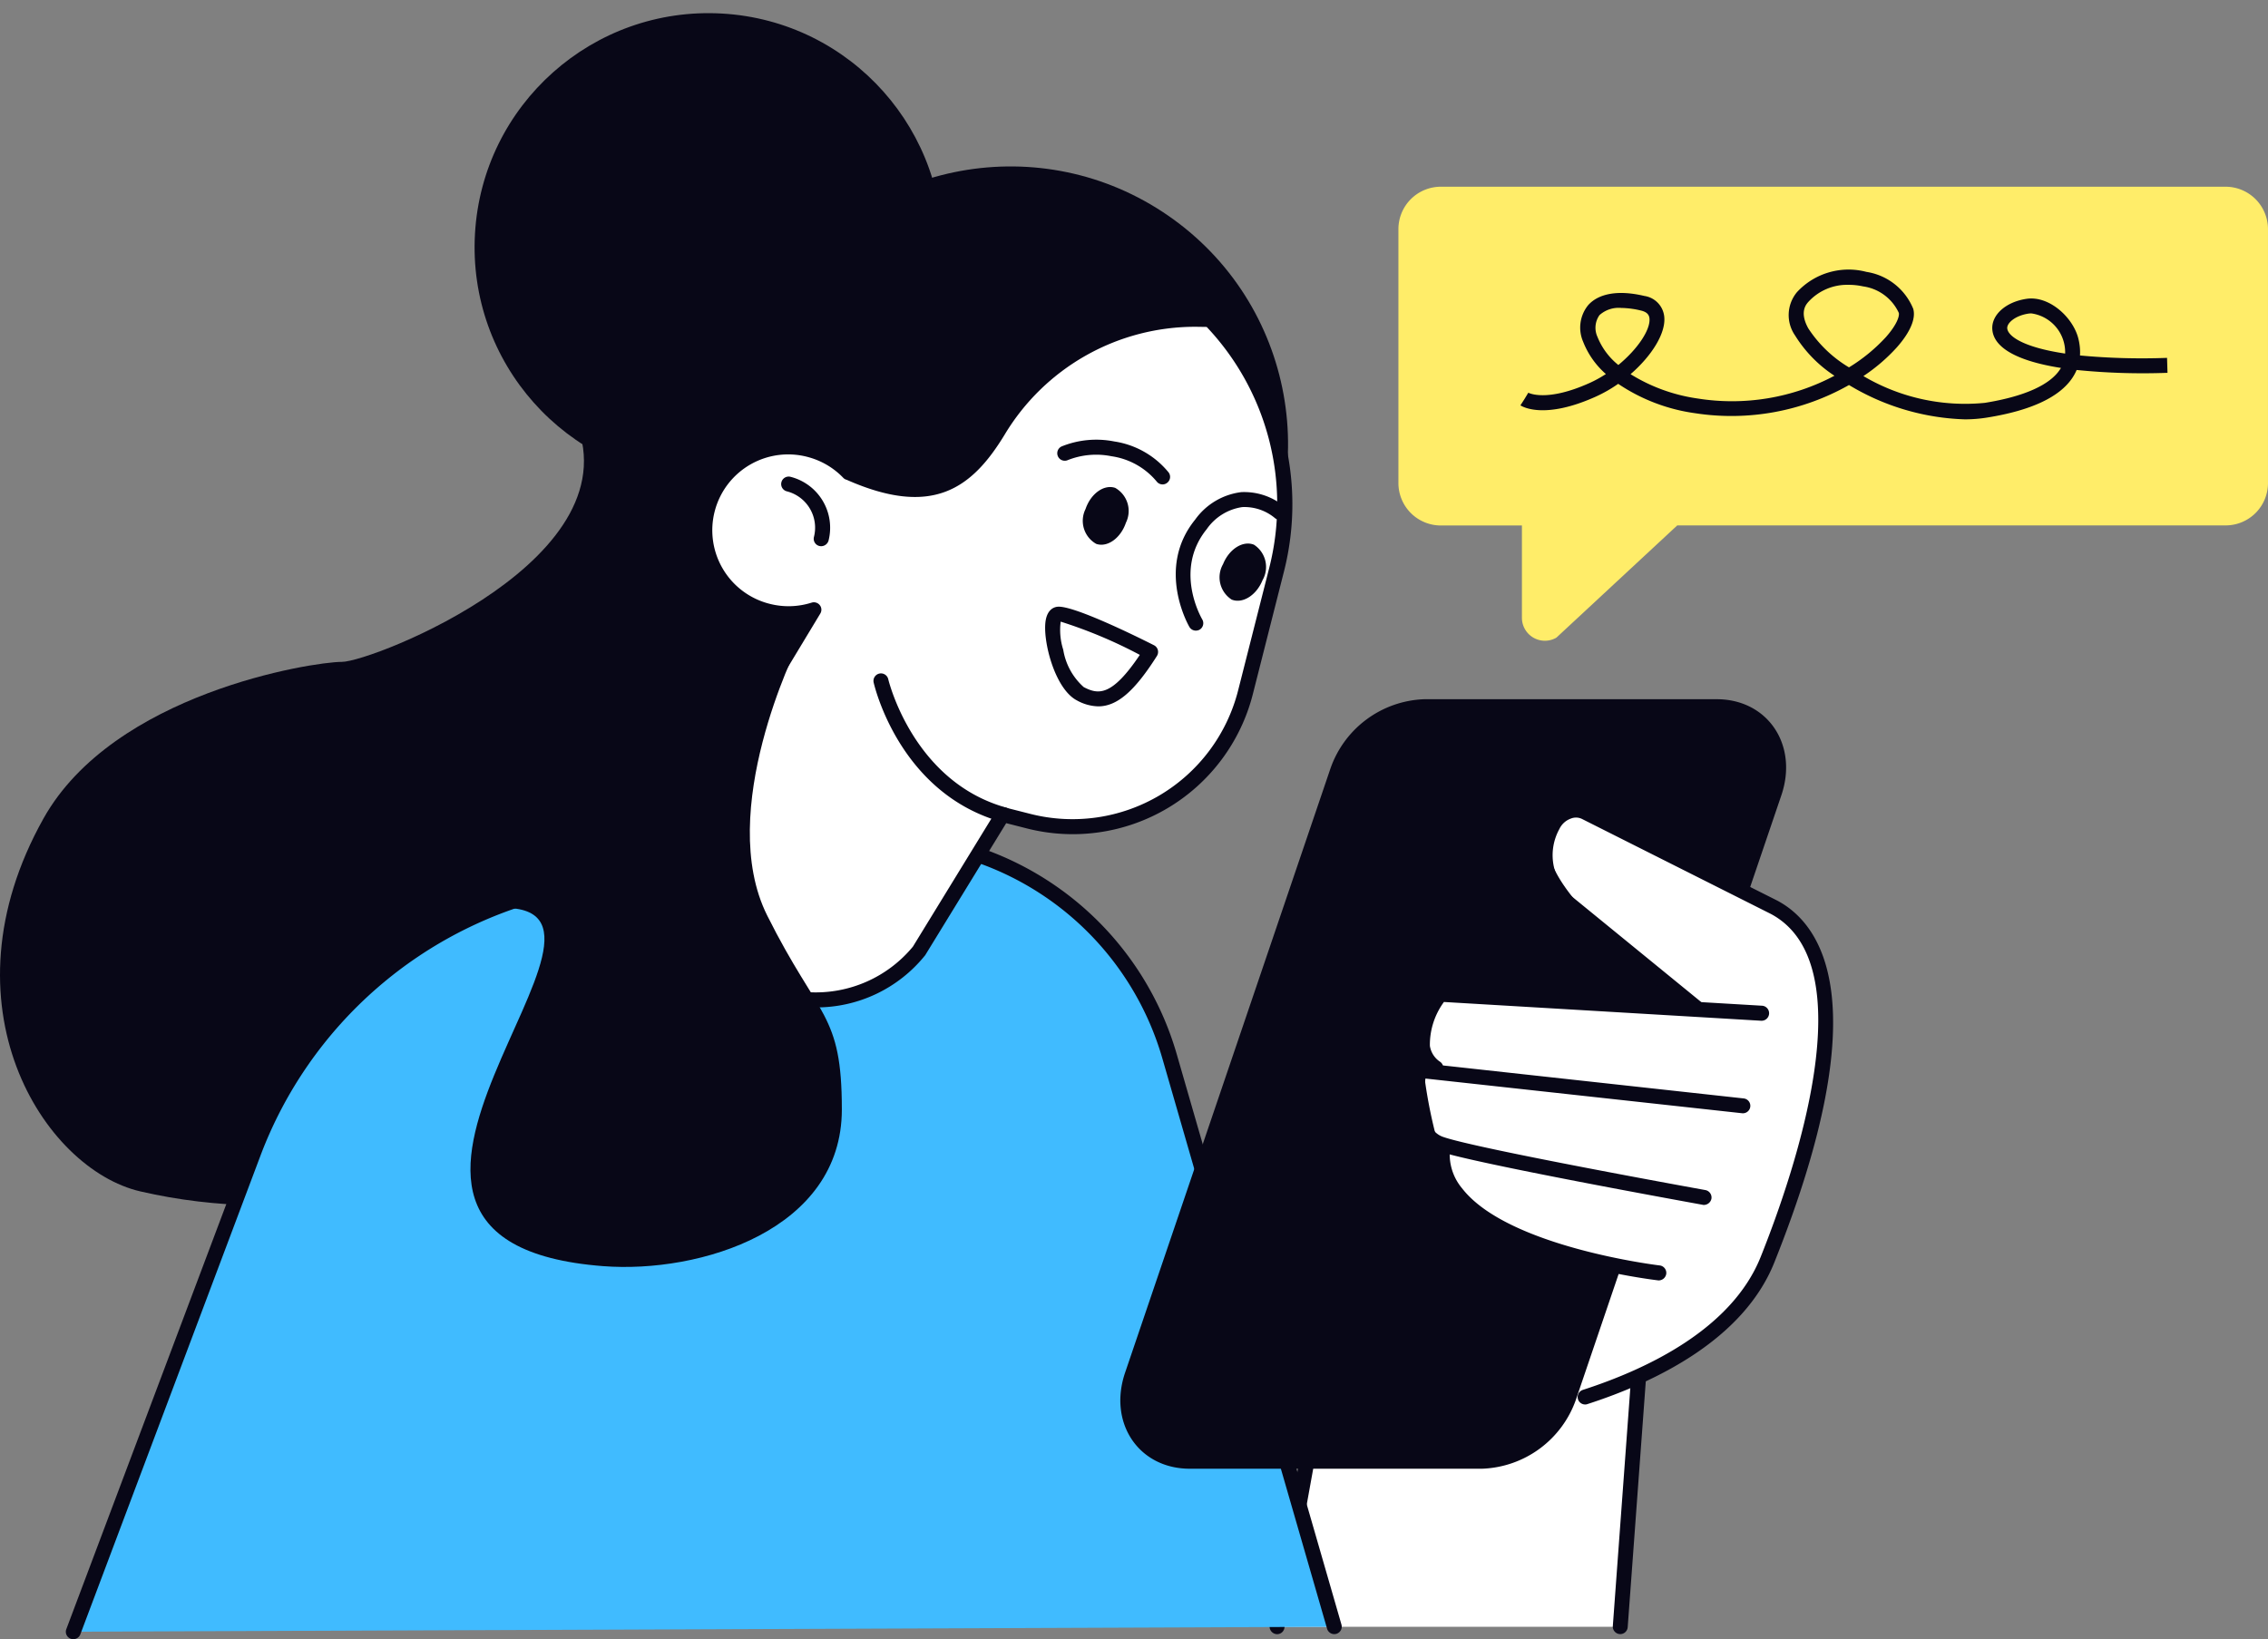 <svg xmlns="http://www.w3.org/2000/svg" width="166.001" height="120.001" viewBox="0 0 166.001 120.001">
  <rect x="0" y="0" width="166.001" height="120.001" fill="#808080" stroke="none"/>
  <g id="_x3C_Layer_x3E_" transform="translate(0.002 1.743)">
    <g id="Grupo_417775" data-name="Grupo 417775" transform="translate(-0.002 -1.743)">
      <g id="Grupo_417760" data-name="Grupo 417760" transform="translate(92.922 81.399)">
        <path id="Caminho_783365" data-name="Caminho 783365" d="M195.871,185.1,198.6,147.96l-21.847,3.909L170.75,185.1Z" transform="translate(-170.201 -147.41)" fill="#fff"/>
        <path id="Caminho_783366" data-name="Caminho 783366" d="M170.3,185.189a.3.3,0,0,1-.1-.011.555.555,0,0,1-.444-.635l6.005-33.228a.555.555,0,0,1,.443-.444l21.842-3.908a.548.548,0,0,1,.645.58l-2.731,37.136a.546.546,0,1,1-1.089-.082l2.677-36.431-20.775,3.717-5.939,32.85A.54.54,0,0,1,170.3,185.189Z" transform="translate(-169.746 -146.956)" fill="#080717"/>
      </g>
      <path id="Caminho_783367" data-name="Caminho 783367" d="M49.6,16.94s-12.563,9.831-7.647,20.2S27.205,55.166,25.021,55.166,8.309,57.47,3.18,66.634c-7.647,13.652,0,25.668,7.1,27.3C32.712,99.117,56.7,83.565,61.616,73.186S67.073,23.492,49.6,16.94Z" transform="translate(0.002 -6.713)" fill="#080717"/>
      <g id="Grupo_417761" data-name="Grupo 417761" transform="translate(4.82 59.925)">
        <path id="Caminho_783368" data-name="Caminho 783368" d="M9.8,167.708l13.16-34.974a31.17,31.17,0,0,1,22.455-19.455l20.632-4.549,6.837,1.292a22.144,22.144,0,0,1,17.156,15.6l12.048,41.724Z" transform="translate(-9.254 -108.18)" fill="#40bbff"/>
        <path id="Caminho_783369" data-name="Caminho 783369" d="M9.349,167.8a.562.562,0,0,1-.192-.033.543.543,0,0,1-.318-.707L22,132.088a31.611,31.611,0,0,1,22.849-19.8l20.632-4.549a.588.588,0,0,1,.219-.006l6.837,1.292A22.6,22.6,0,0,1,90.119,125l12.048,41.729a.547.547,0,1,1-1.051.306L89.068,125.316A21.506,21.506,0,0,0,72.334,110.1l-6.728-1.276-20.522,4.527a30.514,30.514,0,0,0-22.061,19.116L9.863,167.445A.549.549,0,0,1,9.349,167.8Z" transform="translate(-8.803 -107.726)" fill="#080717"/>
      </g>
      <path id="Caminho_783370" data-name="Caminho 783370" d="M176.273,148.1h-21.4c-3.733,0-5.983-3.344-4.735-7.028l15.032-44.231a7.555,7.555,0,0,1,6.87-5.074h21.4c3.733,0,5.983,3.344,4.735,7.028l-15.032,44.231A7.563,7.563,0,0,1,176.273,148.1Z" transform="translate(-67.791 -40.58)" fill="#080717"/>
      <path id="Caminho_783371" data-name="Caminho 783371" d="M237.1,8.28H179.654a3.105,3.105,0,0,0-3.1,3.1v18.6a3.105,3.105,0,0,0,3.1,3.1h5.94v6.755a1.68,1.68,0,0,0,2.523,1.456l8.845-8.217H237.1a3.1,3.1,0,0,0,3.1-3.1V11.384A3.108,3.108,0,0,0,237.1,8.28Z" transform="translate(-74.2 5.389)" fill="#ffed69"/>
      <g id="Grupo_417762" data-name="Grupo 417762" transform="translate(111.284 19.754)">
        <path id="Caminho_783372" data-name="Caminho 783372" d="M225.392,30.341a17.417,17.417,0,0,1-8.473-2.513,17.459,17.459,0,0,1-11.26,2.064,13.317,13.317,0,0,1-5.633-2.151,10.133,10.133,0,0,1-1.637.936c-3.728,1.681-5.343.755-5.519.64l.592-.92-.3.46.285-.465c.011.005,1.313.717,4.484-.712a8.75,8.75,0,0,0,1.194-.657,6.091,6.091,0,0,1-1.665-2.365,2.6,2.6,0,0,1,.373-2.682c.788-.876,2.25-1.111,4.11-.668a1.707,1.707,0,0,1,1.456,1.538c.115,1.2-.925,2.852-2.468,4.188a12.664,12.664,0,0,0,4.894,1.779,15.99,15.99,0,0,0,10.029-1.664,9.524,9.524,0,0,1-2.88-2.945,2.622,2.622,0,0,1,.137-3.175,5.139,5.139,0,0,1,5.086-1.483,4.424,4.424,0,0,1,3.422,2.7c.208.717-.22,1.719-1.193,2.819a13,13,0,0,1-2.453,2.108,14.642,14.642,0,0,0,8.891,1.96c2.852-.46,4.751-1.3,5.5-2.447.021-.038.049-.071.071-.109-3.147-.493-4.91-1.451-5.025-2.8-.093-1.073.99-2.042,2.519-2.261,1.652-.235,3.382,1.363,3.771,2.89a4.041,4.041,0,0,1,.126,1.259,48.807,48.807,0,0,0,6.372.175l.033,1.095a48.623,48.623,0,0,1-6.65-.208,3.507,3.507,0,0,1-.3.558c-.937,1.423-3.033,2.409-6.24,2.923A10.149,10.149,0,0,1,225.392,30.341Zm-8.517-9.848a3.842,3.842,0,0,0-2.94,1.259c-.159.186-.651.739,0,1.921a9.153,9.153,0,0,0,2.983,2.863,12.564,12.564,0,0,0,2.688-2.2c.881-.991,1.012-1.6.958-1.79a3.389,3.389,0,0,0-2.611-1.938A4.907,4.907,0,0,0,216.875,20.493Zm-16.631,1.692a2.1,2.1,0,0,0-1.587.526,1.6,1.6,0,0,0-.153,1.582,5.046,5.046,0,0,0,1.533,2.069c1.417-1.166,2.359-2.584,2.278-3.41-.022-.2-.11-.454-.619-.575A6.414,6.414,0,0,0,200.244,22.185Zm30.02.4c-.06,0-.12.005-.181.011-.974.137-1.614.684-1.582,1.084.044.547,1.106,1.379,4.238,1.845a2.87,2.87,0,0,0-2.475-2.94Z" transform="translate(-192.87 -19.396)" fill="#080717"/>
      </g>
      <g id="Grupo_417767" data-name="Grupo 417767" transform="translate(103.15 58.762)">
        <path id="Caminho_783373" data-name="Caminho 783373" d="M205.473,140.8l-3.192,8.644s9.4-.925,13.275-9.772,7.188-22.9.471-25.8S200.2,103.334,199.5,109.044c-.525,4.275,10.543,11.78,10.543,11.78l-18.366-.432a12.786,12.786,0,0,0-1.221,6.076,35.779,35.779,0,0,0,1.2,5.508C192.6,135.117,196.413,139.08,205.473,140.8Z" transform="translate(-189.324 -106.226)" fill="#fff"/>
        <g id="Grupo_417763" data-name="Grupo 417763" transform="translate(9.416)">
          <path id="Caminho_783374" data-name="Caminho 783374" d="M209.084,149.657a.547.547,0,0,1-.169-1.067c4.778-1.544,10.921-4.489,13.022-9.744,2.528-6.328,7.664-21.442.723-25.11l-13.822-6.952a1,1,0,0,0-.789-.022,1.481,1.481,0,0,0-.848.766,3.963,3.963,0,0,0,.788,4.839l9.679,7.9a.548.548,0,1,1-.7.848l-9.679-7.9a5.034,5.034,0,0,1-1.089-6.147,2.572,2.572,0,0,1,1.478-1.336,2.087,2.087,0,0,1,1.637.077l13.828,6.958c3.208,1.7,7.428,7.385-.209,26.49-2.261,5.654-8.7,8.764-13.7,10.378A.447.447,0,0,1,209.084,149.657Z" transform="translate(-205.631 -105.602)" fill="#080717"/>
        </g>
        <g id="Grupo_417764" data-name="Grupo 417764" transform="translate(0.388 13.471)">
          <path id="Caminho_783375" data-name="Caminho 783375" d="M190.695,136.7a.568.568,0,0,1-.318-.1,2.78,2.78,0,0,1-1.2-1.9c-.307-1.971,1.33-4.177,1.4-4.27a.57.57,0,0,1,.47-.218l23.522,1.39a.549.549,0,0,1-.065,1.1l-23.216-1.374a5.293,5.293,0,0,0-1.029,3.208,1.7,1.7,0,0,0,.749,1.171.544.544,0,0,1,.132.761A.53.53,0,0,1,190.695,136.7Z" transform="translate(-189.14 -130.21)" fill="#080717"/>
        </g>
        <g id="Grupo_417765" data-name="Grupo 417765" transform="translate(0 19.052)">
          <path id="Caminho_783376" data-name="Caminho 783376" d="M210,150.8a.3.3,0,0,1-.1-.011c-.69-.126-16.932-3.061-19.395-3.948-2.863-1.029-1.943-5.8-1.9-6a.551.551,0,0,1,.6-.438l23.7,2.6a.545.545,0,1,1-.115,1.084l-23.178-2.54c-.131,1.1-.262,3.711,1.271,4.265,2.381.859,19.056,3.87,19.219,3.9a.553.553,0,0,1,.443.634A.57.57,0,0,1,210,150.8Z" transform="translate(-188.431 -140.405)" fill="#080717"/>
        </g>
        <g id="Grupo_417766" data-name="Grupo 417766" transform="translate(1.863 24.589)">
          <path id="Caminho_783377" data-name="Caminho 783377" d="M208.232,160.905a.268.268,0,0,1-.066-.005c-.471-.055-11.584-1.408-15.19-6.055A4.99,4.99,0,0,1,191.881,151a.547.547,0,0,1,1.084.143,3.871,3.871,0,0,0,.875,3.027c3.328,4.292,14.342,5.628,14.458,5.639a.55.55,0,0,1,.481.607A.56.56,0,0,1,208.232,160.905Z" transform="translate(-191.834 -150.522)" fill="#080717"/>
        </g>
      </g>
      <g id="Grupo_417774" data-name="Grupo 417774" transform="translate(33.774 0)">
        <circle id="Elipse_6203" data-name="Elipse 6203" cx="20.325" cy="20.325" r="20.325" transform="matrix(0.569, -0.822, 0.822, 0.569, 11.909, 37.648)" fill="#080717"/>
        <circle id="Elipse_6204" data-name="Elipse 6204" cx="17.128" cy="17.128" r="17.128" transform="translate(0 34.199) rotate(-86.681)" fill="#080717"/>
        <g id="Grupo_417768" data-name="Grupo 417768" transform="translate(13.795 22.826)">
          <path id="Caminho_783378" data-name="Caminho 783378" d="M99.165,50.537a6.053,6.053,0,0,1,2.742,1.642v-.011c5.918,2.644,8.545.908,10.96-3.066a16.68,16.68,0,0,1,14.522-8.145l.969.022a19.514,19.514,0,0,1,4.867,18.343l-2.272,8.95A13.044,13.044,0,0,1,115.1,77.705l-1.916-.487L107.059,87.2h0a9.778,9.778,0,0,1-15.716-.8L87.91,81.2,99.368,62.235a6.1,6.1,0,0,1-7.718-7.45A6.164,6.164,0,0,1,99.165,50.537Z" transform="translate(-87.355 -40.408)" fill="#fff"/>
          <path id="Caminho_783379" data-name="Caminho 783379" d="M99.051,90.878c-.181,0-.367-.005-.547-.016a10.232,10.232,0,0,1-8.085-4.62l-3.432-5.2a.552.552,0,0,1-.011-.586L97.781,62.572a6.643,6.643,0,1,1,1.073-13.017h0a6.646,6.646,0,0,1,2.9,1.7c5.59,2.48,7.9.9,10.193-2.885a17.313,17.313,0,0,1,15-8.408l.964.016a.531.531,0,0,1,.383.17,19.981,19.981,0,0,1,5,18.858l-2.271,8.95A13.6,13.6,0,0,1,114.5,77.779l-1.527-.389-5.912,9.64a.241.241,0,0,1-.044.06A10.205,10.205,0,0,1,99.051,90.878ZM88.092,80.729l3.241,4.91a9.227,9.227,0,0,0,14.813.788l6.1-9.952a.558.558,0,0,1,.6-.246l1.916.487a12.506,12.506,0,0,0,15.185-9.038l2.272-8.95a18.893,18.893,0,0,0-4.571-17.665l-.734-.011a16.262,16.262,0,0,0-14.046,7.883c-2.42,3.99-5.321,6.082-11.573,3.317a.5.5,0,0,1-.252-.148,5.551,5.551,0,0,0-2.5-1.495h0A5.553,5.553,0,1,0,95.689,61.34a5.57,5.57,0,0,0,3.039-.093.551.551,0,0,1,.6.181.536.536,0,0,1,.038.619Z" transform="translate(-86.896 -39.955)" fill="#080717"/>
        </g>
        <path id="Caminho_783380" data-name="Caminho 783380" d="M147.968,66c-.384,1.133-1.358,1.829-2.174,1.549A1.938,1.938,0,0,1,145.012,65c.383-1.133,1.358-1.828,2.173-1.549A1.941,1.941,0,0,1,147.968,66Z" transform="translate(-99.333 -27.734)" fill="#080717"/>
        <g id="Grupo_417769" data-name="Grupo 417769" transform="translate(42.722 44.414)">
          <path id="Caminho_783381" data-name="Caminho 783381" d="M143.632,86.687a3.37,3.37,0,0,1-1.571-.438c-1.642-.859-2.534-4.467-2.277-5.874.142-.783.6-.952.854-.98,1.117-.126,5.7,2.124,7.072,2.819a.549.549,0,0,1,.279.345.558.558,0,0,1-.066.438C146.314,85.538,145.028,86.687,143.632,86.687Zm-2.754-6.2a4.741,4.741,0,0,0,.187,2.053,4.654,4.654,0,0,0,1.5,2.737c1.057.548,2.042.717,4.106-2.359A34.469,34.469,0,0,0,140.878,80.485Z" transform="translate(-139.74 -79.391)" fill="#080717"/>
        </g>
        <g id="Grupo_417770" data-name="Grupo 417770" transform="translate(43.607 32.194)">
          <path id="Caminho_783382" data-name="Caminho 783382" d="M149.072,60.337a.548.548,0,0,1-.444-.224,5.266,5.266,0,0,0-3.3-1.839,5.636,5.636,0,0,0-3.2.284.549.549,0,1,1-.438-1.007,6.757,6.757,0,0,1,3.832-.361,6.353,6.353,0,0,1,3.99,2.271.545.545,0,0,1-.12.766A.531.531,0,0,1,149.072,60.337Z" transform="translate(-141.357 -57.068)" fill="#080717"/>
        </g>
        <path id="Caminho_783383" data-name="Caminho 783383" d="M166.244,73.625c-.449,1.111-1.462,1.747-2.262,1.423a1.939,1.939,0,0,1-.629-2.594c.448-1.112,1.461-1.747,2.261-1.423A1.94,1.94,0,0,1,166.244,73.625Z" transform="translate(-107.608 -31.155)" fill="#080717"/>
        <g id="Grupo_417771" data-name="Grupo 417771" transform="translate(30.157 49.294)">
          <path id="Caminho_783384" data-name="Caminho 783384" d="M126.341,99.212a.455.455,0,0,1-.148-.022c-7.456-2.074-9.317-9.881-9.394-10.215a.548.548,0,0,1,1.068-.246c.016.076,1.806,7.5,8.621,9.4a.549.549,0,0,1-.147,1.079Z" transform="translate(-116.785 -88.305)" fill="#080717"/>
        </g>
        <g id="Grupo_417772" data-name="Grupo 417772" transform="translate(23.403 34.889)">
          <path id="Caminho_783385" data-name="Caminho 783385" d="M107.377,67.087a.631.631,0,0,1-.137-.016.543.543,0,0,1-.395-.662,2.747,2.747,0,0,0-1.987-3.34.548.548,0,0,1,.274-1.062,3.847,3.847,0,0,1,2.78,4.675A.566.566,0,0,1,107.377,67.087Z" transform="translate(-104.447 -61.99)" fill="#080717"/>
        </g>
        <g id="Grupo_417773" data-name="Grupo 417773" transform="translate(52.282 36.016)">
          <path id="Caminho_783386" data-name="Caminho 783386" d="M158.674,74.2a.544.544,0,0,1-.471-.268c-.027-.044-2.491-4.27.417-7.855A4.887,4.887,0,0,1,162,64.061a4.621,4.621,0,0,1,3.175,1.073.546.546,0,1,1-.728.815,3.481,3.481,0,0,0-2.371-.793,3.838,3.838,0,0,0-2.606,1.615c-2.419,2.983-.41,6.46-.328,6.608a.551.551,0,0,1-.191.75A.583.583,0,0,1,158.674,74.2Z" transform="translate(-157.202 -64.05)" fill="#080717"/>
        </g>
      </g>
      <path id="Caminho_783387" data-name="Caminho 783387" d="M85.966,84.691s-6.005,12.016-2.184,19.658c3.793,7.582,5.463,7.1,5.463,14.2,0,8.824-10.373,12.015-17.473,11.468-23.621-1.817,4.916-26.758-7.647-26.216S81.2,82.89,85.966,84.691Z" transform="translate(-27.628 -37.327)" fill="#080717"/>
    </g>
  </g>
</svg>
